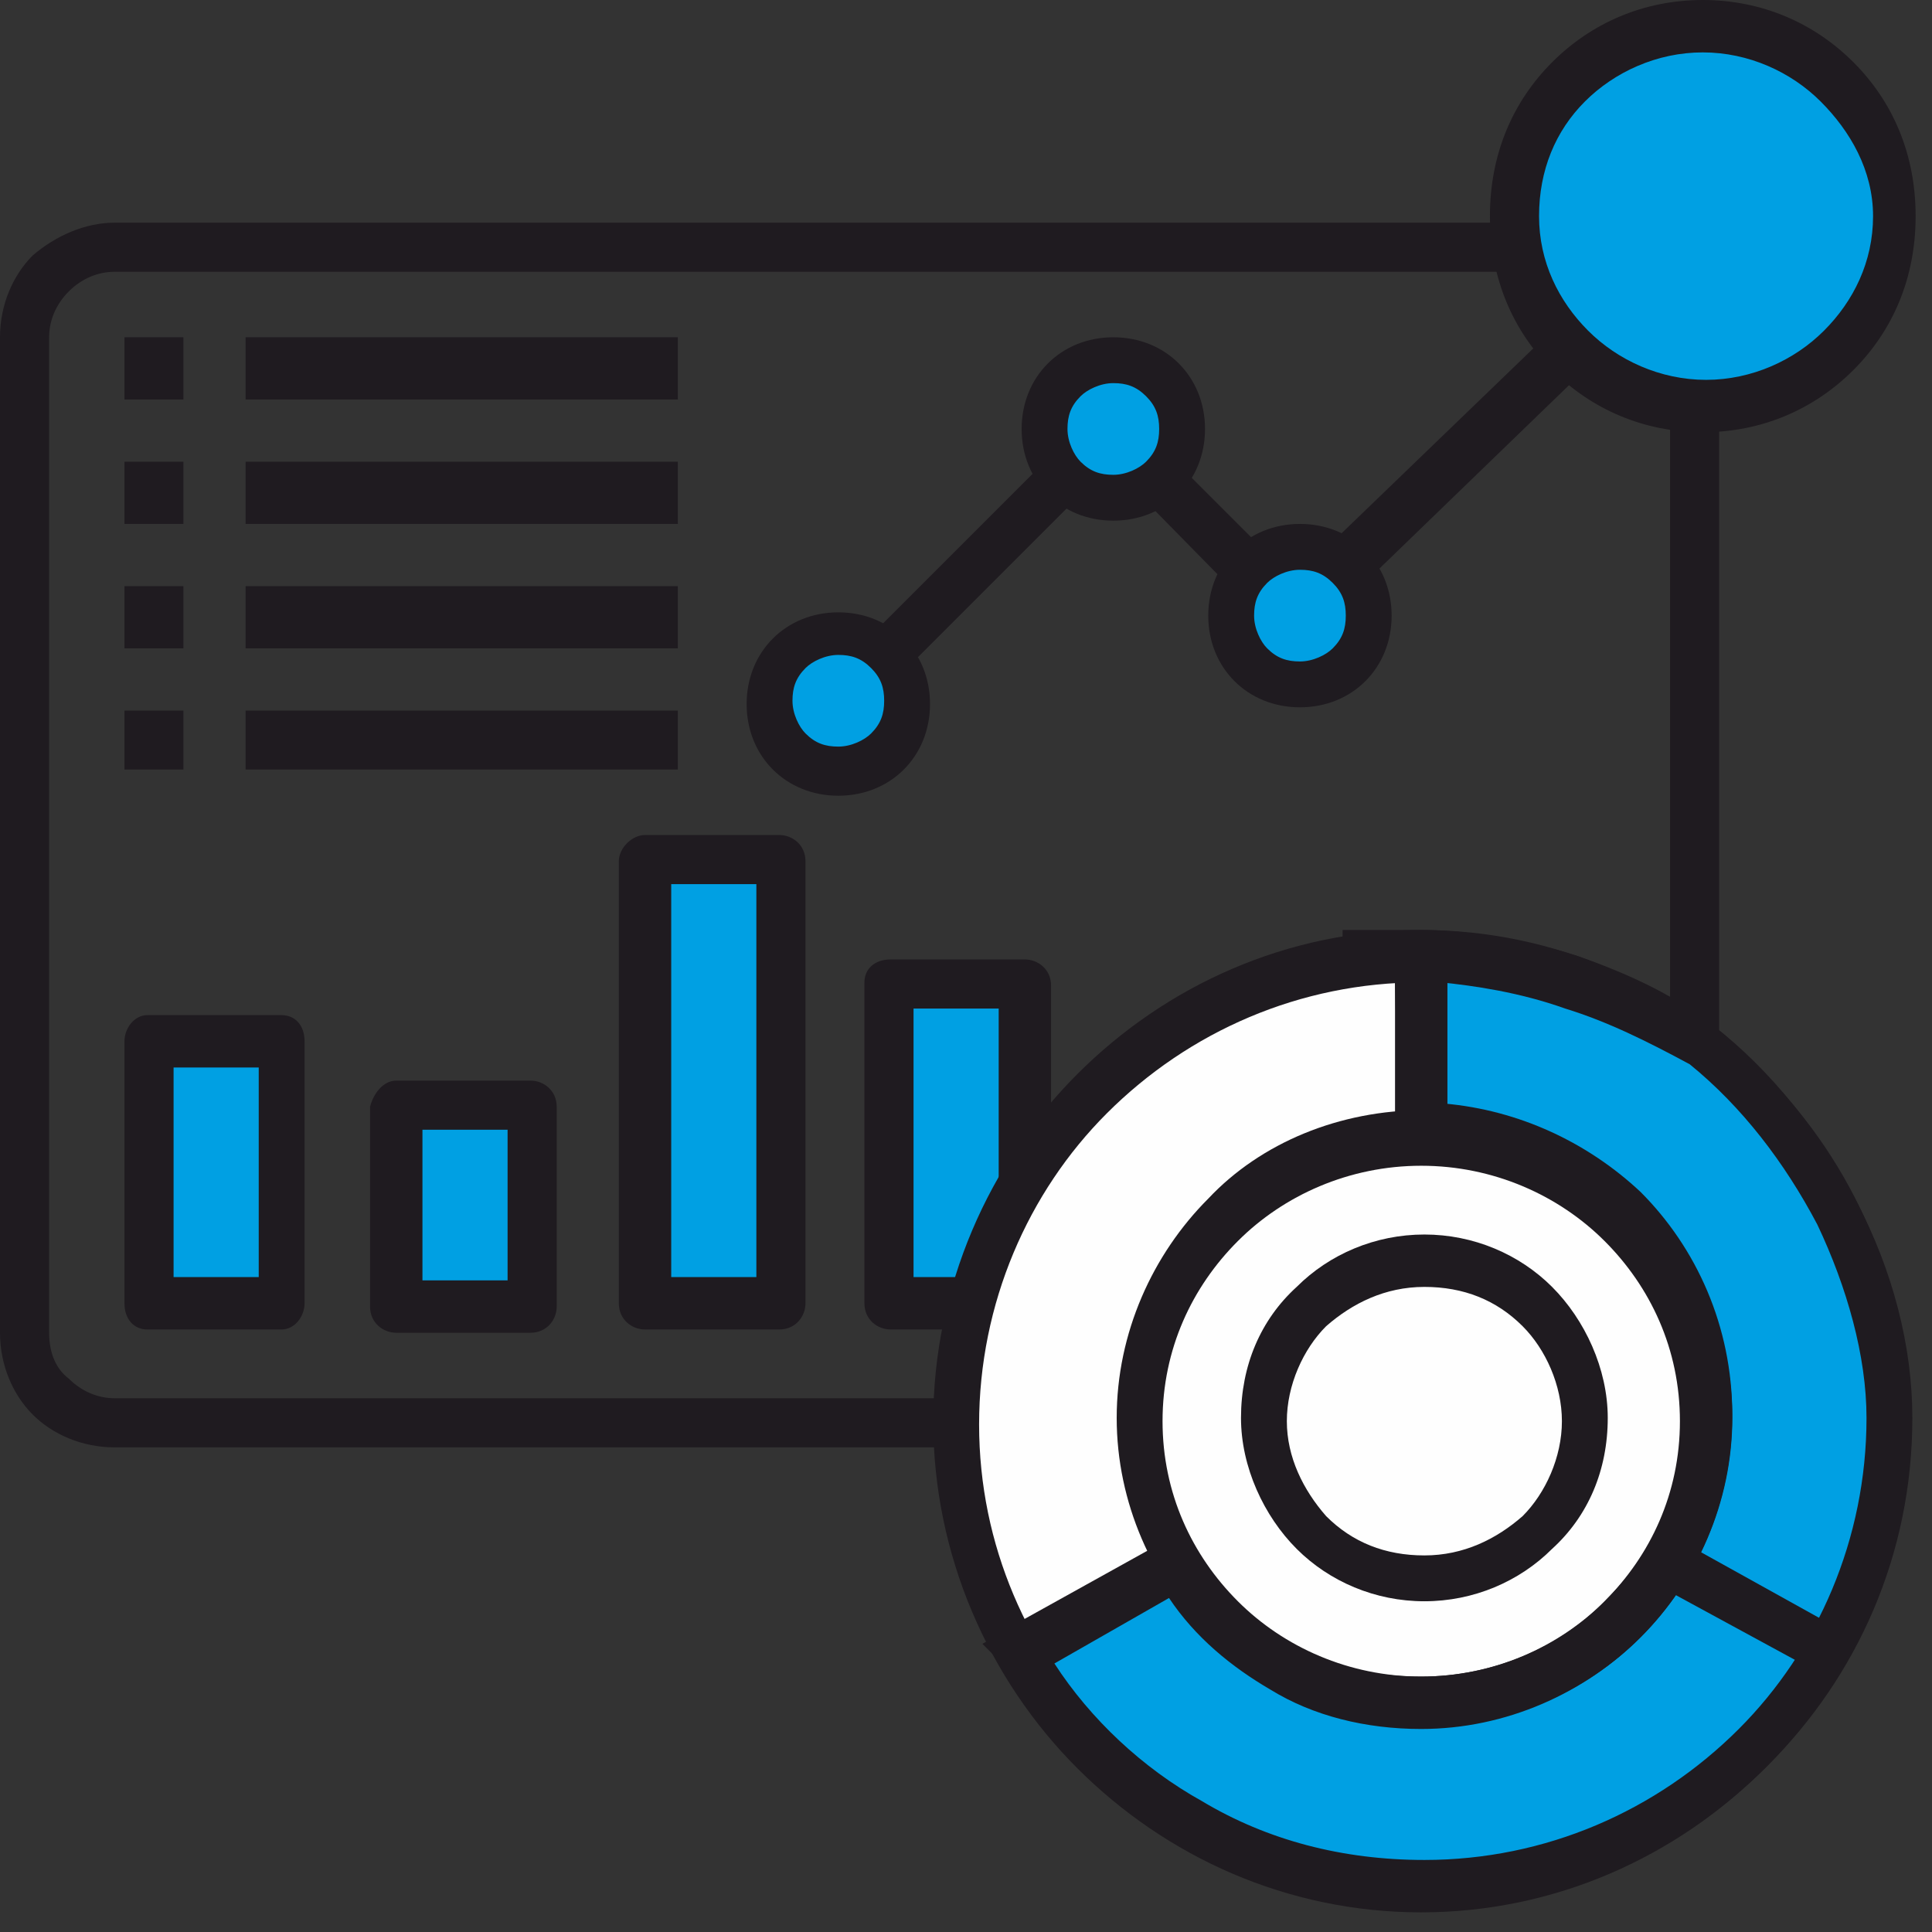 <svg width="59" height="59" viewBox="0 0 59 59" fill="none" xmlns="http://www.w3.org/2000/svg">
<rect x="0" y="0" width="59" height="59" fill="#333333" stroke="none"/>
<g clip-path="url(#clip0)">
<path d="M3.5 6.8H49C50 6.8 50.9 7.2 51.5 7.8C52.1 8.4 52.5 9.3 52.5 10.3V40.7C52.5 41.7 52.1 42.6 51.5 43.2C50.9 43.8 50 44.2 49 44.2H3.5C2.5 44.2 1.6 43.8 1 43.2C0.4 42.6 0 41.7 0 40.7V10.3C0 9.3 0.4 8.4 1 7.8C1.7 7.2 2.6 6.8 3.5 6.8ZM49 8.3H3.5C3 8.3 2.5 8.5 2.1 8.9C1.7 9.3 1.5 9.8 1.5 10.3V40.7C1.5 41.3 1.7 41.8 2.1 42.1C2.5 42.5 3 42.7 3.5 42.7H49C49.6 42.7 50.1 42.5 50.4 42.1C50.8 41.7 51 41.2 51 40.7V10.3C51 9.7 50.8 9.2 50.4 8.9C50.1 8.5 49.5 8.3 49 8.3Z" fill="#1F1B20"/>
<path fill-rule="evenodd" clip-rule="evenodd" d="M4.5 31.8H8.7V39.8H4.5V31.8Z" fill="#00A0E3"/>
<path d="M4.501 31H8.601C9.001 31 9.301 31.3 9.301 31.8V39.8C9.301 40.2 9.001 40.6 8.601 40.6H4.501C4.101 40.6 3.801 40.3 3.801 39.8V31.8C3.801 31.4 4.101 31 4.501 31ZM7.901 32.6H5.301V39H7.901V32.6Z" fill="#1F1B20"/>
<path fill-rule="evenodd" clip-rule="evenodd" d="M12.102 33.8H16.302V39.9H12.102V33.8Z" fill="#00A0E3"/>
<path d="M12.101 33H16.201C16.601 33 17.001 33.3 17.001 33.8V39.9C17.001 40.3 16.701 40.7 16.201 40.7H12.101C11.701 40.7 11.301 40.4 11.301 39.9V33.8C11.401 33.4 11.701 33 12.101 33ZM15.501 34.5H12.901V39.1H15.501V34.5Z" fill="#1F1B20"/>
<path fill-rule="evenodd" clip-rule="evenodd" d="M19.699 26.3H23.799V39.8H19.699V26.3Z" fill="#00A0E3"/>
<path d="M19.698 25.5H23.798C24.198 25.5 24.598 25.8 24.598 26.3V39.8C24.598 40.2 24.298 40.6 23.798 40.6H19.698C19.298 40.6 18.898 40.3 18.898 39.8V26.3C18.898 25.9 19.298 25.5 19.698 25.5ZM23.098 27H20.498V39H23.098V27Z" fill="#1F1B20"/>
<path fill-rule="evenodd" clip-rule="evenodd" d="M27.199 30H31.299V39.8H27.199V30Z" fill="#00A0E3"/>
<path d="M27.198 29.3H31.298C31.698 29.3 32.098 29.6 32.098 30.1V39.8C32.098 40.2 31.798 40.6 31.298 40.6H27.198C26.798 40.6 26.398 40.3 26.398 39.8V30C26.398 29.6 26.698 29.3 27.198 29.3ZM30.498 30.8H27.898V39H30.498V30.8Z" fill="#1F1B20"/>
<path fill-rule="evenodd" clip-rule="evenodd" d="M7.5 10.3H20.7V12.2H7.5V10.3Z" fill="#1F1B20"/>
<path fill-rule="evenodd" clip-rule="evenodd" d="M7.5 14.1H20.7V16H7.5V14.1Z" fill="#1F1B20"/>
<path fill-rule="evenodd" clip-rule="evenodd" d="M7.5 17.9H20.7V19.8H7.5V17.9Z" fill="#1F1B20"/>
<path fill-rule="evenodd" clip-rule="evenodd" d="M7.5 21.7H20.7V23.5H7.5V21.7Z" fill="#1F1B20"/>
<path fill-rule="evenodd" clip-rule="evenodd" d="M3.801 10.3H5.601V12.2H3.801V10.3Z" fill="#1F1B20"/>
<path fill-rule="evenodd" clip-rule="evenodd" d="M3.801 14.1H5.601V16H3.801V14.1Z" fill="#1F1B20"/>
<path fill-rule="evenodd" clip-rule="evenodd" d="M3.801 17.9H5.601V19.8H3.801V17.9Z" fill="#1F1B20"/>
<path fill-rule="evenodd" clip-rule="evenodd" d="M3.801 21.7H5.601V23.5H3.801V21.7Z" fill="#1F1B20"/>
<path fill-rule="evenodd" clip-rule="evenodd" d="M43.399 29.2C51.199 29.2 57.599 35.6 57.599 43.4C57.599 51.2 51.199 57.6 43.399 57.6C35.599 57.6 29.199 51.2 29.199 43.4C29.199 35.6 35.599 29.2 43.399 29.2Z" fill="#FEFEFE"/>
<path d="M43.4 28.4C47.5 28.4 51.2 30.1 53.9 32.8C56.6 35.5 58.3 39.3 58.3 43.4C58.3 47.5 56.6 51.3 53.9 54C51.2 56.7 47.5 58.4 43.4 58.4C39.3 58.4 35.6 56.7 32.9 54C30.2 51.3 28.5 47.5 28.5 43.4C28.5 39.3 30.2 35.5 32.9 32.8C35.6 30.1 39.3 28.4 43.4 28.4ZM53 34C50.6 31.6 47.2 30 43.4 30C39.7 30 36.3 31.5 33.8 34C31.4 36.4 29.9 39.8 29.9 43.5C29.9 47.2 31.4 50.5 33.8 53C36.2 55.4 39.6 57 43.4 57C47.1 57 50.5 55.5 53 53C55.4 50.6 56.9 47.2 56.9 43.5C56.9 39.8 55.4 36.4 53 34Z" fill="#1F1B20"/>
<path fill-rule="evenodd" clip-rule="evenodd" d="M43.402 29.2C45.302 29.2 49.002 29.8 51.902 32C55.202 34.6 57.602 39.2 57.602 43.4C57.602 51.2 51.202 57.6 43.402 57.6C38.102 57.6 33.502 54.7 31.102 50.5L35.902 47.8C37.402 50.3 40.202 52 43.402 52C48.202 52 52.202 48.1 52.202 43.2C52.202 38.4 48.302 34.4 43.402 34.4L43.502 34.3L43.402 29.1C43.402 29.2 39.402 29.2 43.402 29.2Z" fill="#00A0E3"/>
<path d="M43.4 28.4C44.5 28.4 46.3 28.6 48.2 29.2C49.6 29.7 51 30.3 52.3 31.3C54.1 32.7 55.6 34.6 56.7 36.7C57.8 38.8 58.4 41.1 58.4 43.3C58.4 47.5 56.7 51.2 54 53.9C51.3 56.6 47.6 58.3 43.5 58.3C40.8 58.3 38.2 57.6 36.1 56.3C33.8 55 31.9 53.1 30.6 50.8L30 50.2L36.1 46.8L36.5 47.4C37.2 48.6 38.2 49.6 39.4 50.2C40.6 50.9 41.9 51.2 43.4 51.2C45.6 51.2 47.7 50.3 49.1 48.8C50.5 47.4 51.4 45.4 51.4 43.2C51.4 41 50.5 39 49.1 37.6C47.6 36.1 45.6 35.2 43.4 35.2H42.1L42.7 34.1L42.6 30H42.5H41.7V29.8C41.2 29.6 41 29.4 41 29.2V28.4H42.5C42.6 28.4 42.8 28.4 42.9 28.4H43.3H43.4ZM47.8 30.8C46.4 30.3 45 30.1 44 30L44.1 33.7C46.4 33.9 48.5 34.9 50.1 36.4C51.8 38.1 52.9 40.5 52.9 43.2C52.9 45.9 51.8 48.3 50.1 50C48.4 51.7 46 52.8 43.4 52.8C41.7 52.8 40.1 52.4 38.8 51.6C37.6 50.9 36.5 50 35.7 48.8L32.2 50.8C33.3 52.5 34.9 54 36.7 55C38.7 56.2 41 56.8 43.5 56.8C47.2 56.8 50.6 55.3 53.1 52.8C55.5 50.4 57 47 57 43.3C57 41.4 56.4 39.3 55.5 37.4C54.5 35.5 53.2 33.8 51.6 32.5C50.3 31.8 49.1 31.2 47.8 30.8Z" fill="#1F1B20"/>
<path d="M43.498 37.7C44.998 37.7 46.398 38.3 47.398 39.3C48.398 40.3 49.098 41.8 49.098 43.3C49.098 44.9 48.498 46.3 47.398 47.3C46.398 48.3 44.998 48.9 43.498 48.9C41.998 48.9 40.598 48.3 39.598 47.3C38.598 46.3 37.898 44.8 37.898 43.3C37.898 41.7 38.498 40.3 39.598 39.3C40.598 38.3 41.998 37.7 43.498 37.7ZM46.498 40.5C45.698 39.7 44.698 39.3 43.498 39.3C42.298 39.3 41.298 39.8 40.498 40.5C39.798 41.2 39.298 42.3 39.298 43.4C39.298 44.5 39.798 45.5 40.498 46.3C41.298 47.1 42.298 47.5 43.498 47.5C44.698 47.5 45.698 47 46.498 46.3C47.198 45.6 47.698 44.5 47.698 43.4C47.698 42.3 47.198 41.2 46.498 40.5Z" fill="#1F1B20"/>
<path d="M43.502 33.9C46.102 33.9 48.402 34.9 50.102 36.6C51.802 38.3 52.902 40.7 52.902 43.3C52.902 45.9 51.802 48.3 50.102 50C48.402 51.7 46.102 52.7 43.502 52.7C40.902 52.7 38.602 51.7 36.902 50C35.202 48.3 34.102 45.9 34.102 43.3C34.102 40.7 35.202 38.3 36.902 36.6C38.502 34.9 40.902 33.9 43.502 33.9ZM49.002 37.9C47.602 36.5 45.602 35.6 43.402 35.6C41.202 35.6 39.202 36.5 37.802 37.9C36.402 39.3 35.502 41.2 35.502 43.4C35.502 45.6 36.402 47.5 37.802 48.9C39.202 50.3 41.202 51.2 43.402 51.2C45.602 51.2 47.602 50.3 49.002 48.9C50.402 47.5 51.302 45.6 51.302 43.4C51.302 41.2 50.402 39.3 49.002 37.9Z" fill="#1F1B20"/>
<path d="M44.202 29.2V34.4H42.602V29.2H44.202Z" fill="#1F1B20"/>
<path d="M36.3 48.4L31.8 50.9L31 49.6L35.5 47.1L36.3 48.4Z" fill="#1F1B20"/>
<path d="M51.402 47.1L55.902 49.6L55.202 50.9L50.602 48.4L51.402 47.1Z" fill="#1F1B20"/>
<path d="M26.602 19.4L33.902 12.1L39.502 17.7L50.702 6.9L51.702 8.1L39.502 19.9L33.902 14.2L27.502 20.6L26.602 19.4Z" fill="#1F1B20"/>
<path fill-rule="evenodd" clip-rule="evenodd" d="M51.999 0.8C55.199 0.8 57.799 3.4 57.799 6.6C57.799 9.8 55.199 12.4 51.999 12.4C48.799 12.4 46.199 9.8 46.199 6.6C46.199 3.4 48.799 0.8 51.999 0.8Z" fill="#00A0E3"/>
<path d="M52 0C53.8 0 55.4 0.7 56.6 1.9C57.8 3.1 58.5 4.7 58.5 6.6C58.5 8.5 57.8 10.1 56.6 11.3C55.4 12.5 53.8 13.2 52 13.2C50.2 13.2 48.6 12.5 47.4 11.3C46.2 10.1 45.5 8.5 45.5 6.6C45.5 4.7 46.2 3.1 47.4 1.9C48.6 0.7 50.2 0 52 0ZM55.6 3.1C54.7 2.2 53.4 1.6 52 1.6C50.6 1.6 49.3 2.2 48.4 3.1C47.5 4 47 5.2 47 6.6C47 8 47.6 9.2 48.5 10.1C49.4 11 50.7 11.6 52.1 11.6C53.5 11.6 54.8 11 55.7 10.1C56.6 9.2 57.2 8 57.2 6.6C57.2 5.2 56.5 4 55.6 3.1Z" fill="#1F1B20"/>
<path fill-rule="evenodd" clip-rule="evenodd" d="M33.998 11C35.198 11 36.098 12 36.098 13.1C36.098 14.2 35.098 15.2 33.998 15.2C32.898 15.2 31.898 14.2 31.898 13.1C31.898 12 32.798 11 33.998 11Z" fill="#00A0E3"/>
<path d="M33.999 10.3C34.799 10.3 35.499 10.6 35.999 11.1C36.499 11.6 36.799 12.3 36.799 13.1C36.799 13.9 36.499 14.6 35.999 15.1C35.499 15.6 34.799 15.9 33.999 15.9C33.199 15.9 32.499 15.6 31.999 15.1C31.499 14.6 31.199 13.9 31.199 13.1C31.199 12.3 31.499 11.6 31.999 11.1C32.499 10.6 33.199 10.3 33.999 10.3ZM34.999 12.1C34.699 11.8 34.399 11.7 33.999 11.7C33.599 11.7 33.199 11.9 32.999 12.1C32.699 12.4 32.599 12.7 32.599 13.1C32.599 13.5 32.799 13.9 32.999 14.1C33.299 14.4 33.599 14.5 33.999 14.5C34.399 14.5 34.799 14.3 34.999 14.1C35.299 13.8 35.399 13.5 35.399 13.1C35.399 12.7 35.299 12.4 34.999 12.1Z" fill="#1F1B20"/>
<path fill-rule="evenodd" clip-rule="evenodd" d="M39.701 16.7C40.901 16.7 41.801 17.7 41.801 18.8C41.801 20 40.801 20.9 39.701 20.9C38.501 20.9 37.601 19.9 37.601 18.8C37.501 17.7 38.501 16.7 39.701 16.7Z" fill="#00A0E3"/>
<path d="M39.698 16C40.498 16 41.198 16.3 41.698 16.8C42.198 17.3 42.498 18 42.498 18.8C42.498 19.6 42.198 20.3 41.698 20.8C41.198 21.3 40.498 21.6 39.698 21.6C38.898 21.6 38.198 21.3 37.698 20.8C37.198 20.3 36.898 19.6 36.898 18.8C36.898 18 37.198 17.3 37.698 16.8C38.198 16.3 38.898 16 39.698 16ZM40.698 17.8C40.398 17.5 40.098 17.4 39.698 17.4C39.298 17.4 38.898 17.6 38.698 17.8C38.398 18.1 38.298 18.4 38.298 18.8C38.298 19.2 38.498 19.6 38.698 19.8C38.998 20.1 39.298 20.2 39.698 20.2C40.098 20.2 40.498 20 40.698 19.8C40.998 19.5 41.098 19.2 41.098 18.8C41.098 18.4 40.998 18.1 40.698 17.8Z" fill="#1F1B20"/>
<path fill-rule="evenodd" clip-rule="evenodd" d="M25.6 19.3C26.8 19.3 27.7 20.3 27.7 21.4C27.7 22.5 26.7 23.5 25.6 23.5C24.4 23.5 23.5 22.5 23.5 21.4C23.5 20.3 24.4 19.3 25.6 19.3Z" fill="#00A0E3"/>
<path d="M25.601 18.7C26.401 18.7 27.101 19 27.601 19.5C28.101 20 28.401 20.7 28.401 21.5C28.401 22.3 28.101 23 27.601 23.5C27.101 24 26.401 24.3 25.601 24.3C24.801 24.3 24.101 24 23.601 23.5C23.101 23 22.801 22.3 22.801 21.5C22.801 20.7 23.101 20 23.601 19.5C24.101 19 24.801 18.7 25.601 18.7ZM26.601 20.4C26.301 20.1 26.001 20 25.601 20C25.201 20 24.801 20.2 24.601 20.4C24.301 20.7 24.201 21 24.201 21.4C24.201 21.8 24.401 22.2 24.601 22.4C24.901 22.7 25.201 22.8 25.601 22.8C26.001 22.8 26.401 22.6 26.601 22.4C26.901 22.1 27.001 21.8 27.001 21.4C27.001 21 26.901 20.7 26.601 20.4Z" fill="#1F1B20"/>
</g>
<defs>
<clipPath id="clip0">
<rect width="58.5" height="58.4" fill="white"/>
</clipPath>
</defs>
</svg>
